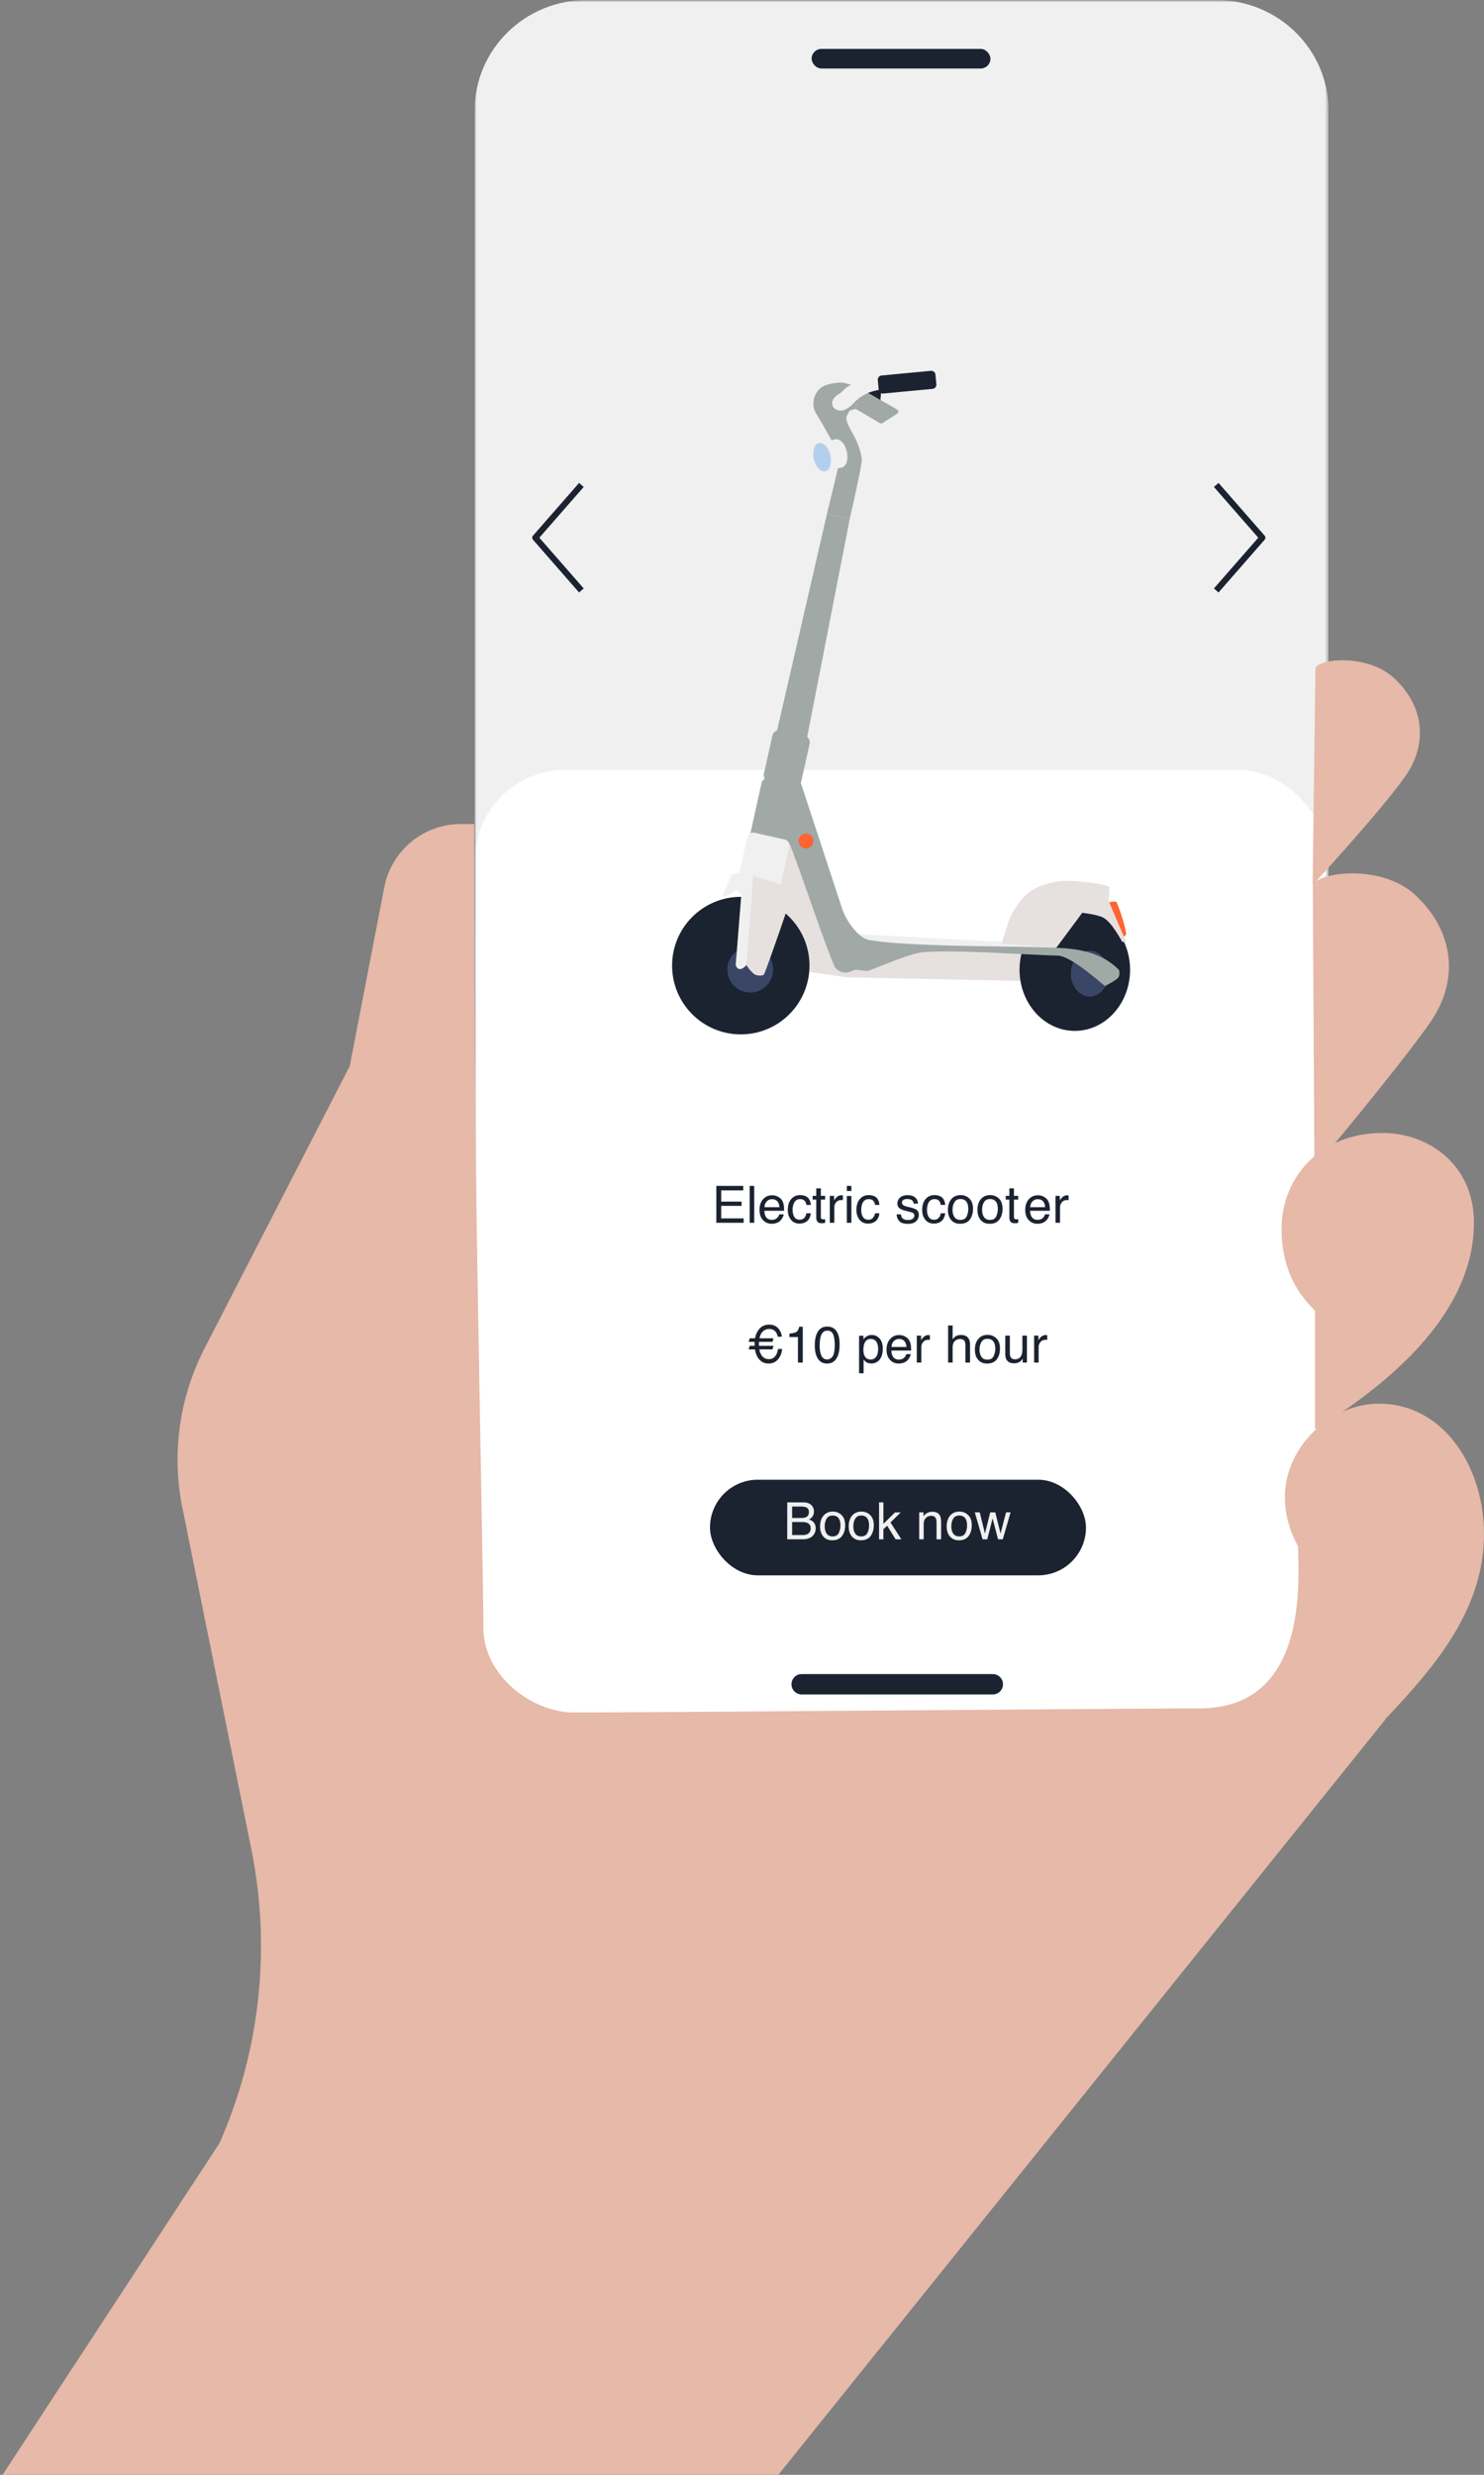 <svg width="357" height="595" xmlns="http://www.w3.org/2000/svg" xmlns:xlink="http://www.w3.org/1999/xlink"><rect width="100%" height="100%" fill="#808080" stroke="none"/><defs><rect id="a" x="0" y="0" width="205.39" height="419.868" rx="18"/><path id="c" d="M0 0h324.219v604.613H0z"/></defs><g transform="translate(-2)" fill="none" fill-rule="evenodd"><g transform="translate(116.195)"><mask id="b" fill="#fff"><use xlink:href="#a"/></mask><g mask="url(#b)"><g transform="translate(-77.396)"><mask id="d" fill="#fff"><use xlink:href="#c"/></mask><g mask="url(#d)" fill-rule="nonzero"><g transform="translate(77.396)"><path d="M27.014 0C12.094 0 0 11.874 0 26.518v366.835c0 14.645 12.094 26.518 27.014 26.518h151.362c14.92 0 27.014-11.87 27.014-26.518V26.518C205.39 11.874 193.296 0 178.376 0H27.014Z" fill="#F0F0F0"/><rect fill="#FFF" x=".035" y="185.083" width="205.355" height="246.137" rx="21.798"/></g></g><path stroke="#1B2230" stroke-width="4.888" stroke-linecap="round" d="M156.049 404.935h45.991"/></g></g></g><rect fill="#1B2230" fill-rule="nonzero" x="197.253" y="11.756" width="43.016" height="4.716" rx="2.358"/><g transform="translate(163.683 89.062)" fill-rule="nonzero"><path d="m39.325 3.43 10.165.99a.879.879 0 0 1 .79.959l-.192 1.977a.878.878 0 0 1-.96.79l-10.165-.989a.879.879 0 0 1-.79-.96l.192-1.977a.878.878 0 0 1 .96-.79Z" fill="#1B2230"/><path fill="#E6E0DF" d="m27.103 112.779-2.687 10.276 2.687 11.51 5.948 10.032 9.151 1.311 2.59-6.768-15.815-26.361z"/><path fill="#E6E0DF" d="m33.051 144.597 9.151 1.311 42.704.888 2.454-6.317-12.513-1.339-22.754.717-12.336.719z"/><path d="M34.43 6.206c-2.1-1.542-4.499 1.317-2.257 2.939.59.516 1.5.967 2.275.837.383-1.17-.062-2.553-.018-3.78v.004Z" fill="#F0F0F0"/><path d="M36.045 3.99c-.958.598-1.568 1.759-1.798 2.396-.28.778-.324 2.154-.12 2.832.285.947 1.915 3.452 1.915 3.452l3.833 6.777s.507 1.391 0 4.142c-.121.651-2.634 10.954-2.634 10.954l5.51 1.078s2.395-10.305 2.872-13.777c.177-1.289-.807-3.835-1.317-5.032-.58-1.356-2.41-3.918-2.395-5.392.006-.495.84-1.798.84-1.798l1.437-.36.424-5.27s-2.82-1.079-4.015-1.079c-1.438 0-3.56.457-4.552 1.08v-.004Z" fill="#A1A9A7"/><ellipse fill="#1B2230" cx="16.526" cy="143.093" rx="16.526" ry="16.534"/><ellipse fill="#1B2230" cx="96.879" cy="144.096" rx="13.294" ry="14.692"/><ellipse fill="#3A4665" cx="18.8" cy="144.051" rx="5.51" ry="5.512"/><ellipse fill="#3A4665" cx="100.474" cy="145.009" rx="4.552" ry="5.512"/><path fill="#F0F0F0" d="m79.42 137.39-34.475-1.843 1.638 2.515 38.273 1.078 7.642-.3-10.586-1.857z"/><path d="M107.418 144.054c-4.658-4.725-11.252-5.12-15.927-5.273-10.038-.457-33.494-.139-43.83-1.798-2.822-.298-5.839-4.84-6.705-7.429l-9.976-30.35 2.104-9.427a1.654 1.654 0 0 0-.587-1.653L42.753 35.62l-5.51-1.078L25.256 86.56a1.65 1.65 0 0 0-1.12 1.215l-2.103 9.427c-.085.389.348.802.139 1.105-.218.08-.563.466-.613.693-.719 3.234-2.755 12.46-2.755 12.46s8.889.893 9.581 2.635c2.755 6.948 8.023 23.005 10.657 29.115.286.666 1.196 1.439 2.395 1.557.955.094 1.78-.41 2.396-.599.83-.256 2.651.404 3.473.121 3.474-1.197 9.8-4.16 13.294-4.433 7.663-.599 23.83.598 32.214.84 3.38.097 11.258 7.428 11.376 7.307.118-.12 2.699-1.344 3.232-2.157.247-.375.265-1.527 0-1.796l-.003.003ZM44.612 3.99c.045 0 7.071 4 9.523 5.397a.58.58 0 0 1 .026.99l-3.532 2.268a.636.636 0 0 1-.67.012L44.192 9.26l.424-5.27h-.003Z" fill="#A1A9A7"/><path d="m19.82 111.15 7.284 1.629a1.419 1.419 0 0 1 1.075 1.693l-1.993 8.926a1.418 1.418 0 0 1-1.692 1.075l-7.285-1.628a1.419 1.419 0 0 1-1.075-1.693l1.993-8.926a1.418 1.418 0 0 1 1.692-1.075Z" fill="#F0F0F0"/><ellipse fill="#FF6432" cx="32.215" cy="113.138" rx="1.797" ry="1.798"/><path d="m13.532 126.2-1.438.36s1.509-3.856 2.157-5.153c.239-.48 2.873-.84 2.873-.84l2.395.958-.48 12.339-1.14 9.1s-.896 1.084-1.733.964c-.604-.086-.866-.964-.866-.964l1.346-16.888-1.196-1.197-1.915 1.318-.003.003Z" fill="#F0F0F0"/><path d="M19.519 121.528s8.264 2.517 8.382 2.756c.118.239.598 2.874.598 2.874s-4.79 14.137-6.346 17.972c-.23.563-1.962.392-2.428 0-1.284-1.079-1.826-2.16-1.826-2.16l1.62-21.442Zm72.929 17.253 6.228-8.387s3.233.36 4.909 1.08c2.03.869 4.67 5.871 4.67 5.871s1.046.224.957 0c-.84-2.158-2.993-7.068-4.071-9.465-.407-.905.598-3.694-.36-3.953-2.634-.72-7.89-1.338-10.539-1.197-2.203.118-5.869.84-8.382 2.756-2.039 1.554-3.656 4.204-4.431 5.872-.719 1.545-2.157 6.47-2.157 6.47l13.173.959.003-.006Z" fill="#E6E0DF"/><path d="M105.144 127.877s1.638-.419 1.811 0c.702 1.677 1.9 5.153 2.26 7.446.071.457-.518.814-.518.814l-3.553-8.26Z" fill="#FF6432"/><path d="M48.681 2.492c-1.246.306-2.522.115-3.777.377-1.255.262-2.49.772-3.432 1.645-.31.286-.584.61-.92.866-.265.204-.565.363-.842.555-.793.548-1.423 1.527-1.143 2.45.247.81 1.152 1.293 2 1.264.849-.03 1.63-.475 2.284-1.017.65-.543 1.208-1.194 1.853-1.742 1.538-1.312 3.523-2.008 5.524-2.279.551-.074 1.246-.239 1.338-.787a.853.853 0 0 0-.056-.445c-.204-.548-.749-.923-1.323-1.023-.575-.1-.94 0-1.506.139v-.003Z" fill="#F0F0F0"/><path d="M50.41 1.213 62.243.096a1.023 1.023 0 0 1 1.114.922l.217 2.301a1.023 1.023 0 0 1-.922 1.115L50.818 5.55a1.023 1.023 0 0 1-1.114-.922l-.217-2.301a1.023 1.023 0 0 1 .922-1.115Z" fill="#1B2230"/><path d="m36.504 24.316.333-.074a1.21 1.21 0 0 1-.342.027l.012.047h-.003Zm-1.52-6.78.012.048a1.2 1.2 0 0 1 .32-.124l-.332.073v.003Zm4.443-.986v-.01l-4.11.923c1.096-.248 2.327 1.073 2.746 2.944.421 1.872-.13 3.59-1.226 3.835l4.107-.922v-.01c1.006-.349 1.494-2.001 1.09-3.796-.403-1.794-1.55-3.08-2.61-2.964h.003Z" fill="#F0F0F0"/><path d="M38.063 20.404c-.421-1.871-1.65-3.189-2.746-2.944a1.25 1.25 0 0 0-.321.124c-.878.48-1.282 2.033-.906 3.714.377 1.68 1.406 2.912 2.404 2.971.115.006.23 0 .342-.027 1.096-.247 1.647-1.963 1.226-3.835v-.003Z" fill="#B3CFEE"/></g><g transform="translate(172.799 355.758)" fill-rule="nonzero"><rect fill="#1B2230" width="90.45" height="22.992" rx="11.496"/><g fill="#F0F0F0"><path d="M21.95 9.201c.507 0 .902-.07 1.185-.211.443-.222.665-.62.665-1.197 0-.58-.236-.972-.708-1.173-.266-.113-.66-.17-1.185-.17h-2.145v2.751h2.189Zm.405 4.1c.737 0 1.263-.214 1.578-.641.197-.27.296-.597.296-.98 0-.645-.288-1.084-.865-1.318-.306-.125-.711-.187-1.215-.187h-2.388v3.126h2.594Zm-3.773-7.854h3.815c1.04 0 1.78.31 2.219.931.258.367.387.79.387 1.27 0 .56-.16 1.02-.478 1.378-.165.19-.403.363-.713.52.455.173.796.369 1.021.587.4.386.599.92.599 1.602 0 .572-.18 1.09-.538 1.553-.536.694-1.389 1.04-2.558 1.04h-3.754V5.447Zm10.911 8.18c.722 0 1.217-.273 1.485-.82a4.081 4.081 0 0 0 .402-1.822c0-.605-.097-1.096-.29-1.475-.307-.597-.835-.895-1.585-.895-.665 0-1.148.254-1.45.762-.303.508-.454 1.12-.454 1.838 0 .689.151 1.263.453 1.723.303.46.782.689 1.44.689Zm.043-5.961c.834 0 1.54.278 2.116.834.576.556.864 1.375.864 2.455 0 1.044-.254 1.906-.761 2.587-.508.682-1.296 1.022-2.364 1.022-.891 0-1.599-.301-2.123-.904-.523-.602-.785-1.411-.785-2.427 0-1.088.276-1.955.828-2.6.552-.645 1.294-.967 2.225-.967Zm6.844 5.961c.721 0 1.216-.273 1.484-.82a4.081 4.081 0 0 0 .402-1.822c0-.605-.097-1.096-.29-1.475-.307-.597-.835-.895-1.584-.895-.665 0-1.149.254-1.451.762-.303.508-.454 1.12-.454 1.838 0 .689.151 1.263.454 1.723.302.46.782.689 1.439.689Zm.042-5.961c.834 0 1.54.278 2.116.834.576.556.864 1.375.864 2.455 0 1.044-.253 1.906-.761 2.587-.508.682-1.296 1.022-2.364 1.022-.891 0-1.598-.301-2.122-.904-.524-.602-.786-1.411-.786-2.427 0-1.088.276-1.955.828-2.6.552-.645 1.294-.967 2.225-.967ZM40.672 5.447h1.046v5.157l2.793-2.75h1.39l-2.478 2.424 2.618 4.05h-1.39l-2.02-3.264-.913.834v2.43h-1.046zM50.327 7.853h1.034v.92c.306-.38.63-.652.974-.817a2.596 2.596 0 0 1 1.142-.248c.92 0 1.54.32 1.862.961.178.351.266.853.266 1.506v4.152h-1.106v-4.08c0-.396-.059-.714-.175-.956-.194-.403-.545-.604-1.052-.604-.258 0-.47.026-.635.078a1.64 1.64 0 0 0-.786.532c-.182.214-.3.434-.354.662-.054.228-.081.553-.081.977v3.391h-1.089V7.853Zm9.626 5.774c.722 0 1.216-.273 1.484-.82a4.081 4.081 0 0 0 .402-1.822c0-.605-.096-1.096-.29-1.475-.306-.597-.834-.895-1.584-.895-.665 0-1.148.254-1.45.762-.303.508-.454 1.12-.454 1.838 0 .689.151 1.263.453 1.723.303.46.782.689 1.44.689Zm.042-5.961c.835 0 1.54.278 2.117.834.576.556.864 1.375.864 2.455 0 1.044-.254 1.906-.762 2.587-.508.682-1.296 1.022-2.364 1.022-.89 0-1.598-.301-2.122-.904-.524-.602-.786-1.411-.786-2.427 0-1.088.276-1.955.829-2.6.552-.645 1.293-.967 2.224-.967ZM64.9 7.853l1.245 5.103 1.264-5.103h1.221l1.27 5.073 1.324-5.073h1.088l-1.88 6.475h-1.13l-1.319-5.012-1.275 5.012h-1.131l-1.868-6.475z"/></g></g><g fill="#1B2230" fill-rule="nonzero"><path d="M174.324 285.11h6.475v1.088h-5.302v2.697h4.903v1.027h-4.903v3.011h5.393v1.058h-6.566zM182.353 285.11h1.088v8.881h-1.088zM187.77 287.371c.46 0 .905.108 1.336.324.431.215.76.494.986.837a2.9 2.9 0 0 1 .435 1.143c.064.298.097.773.097 1.426h-4.746c.02.657.175 1.184.465 1.581.29.397.74.596 1.348.596.569 0 1.022-.188 1.36-.562a1.9 1.9 0 0 0 .412-.756h1.07c-.028.238-.122.503-.281.795-.16.292-.338.531-.535.716-.33.323-.74.54-1.228.653a3.728 3.728 0 0 1-.888.097c-.806 0-1.49-.293-2.05-.88-.56-.586-.84-1.407-.84-2.463 0-1.04.282-1.885.846-2.533.564-.65 1.302-.974 2.213-.974Zm1.735 2.866c-.044-.472-.147-.849-.308-1.13-.299-.525-.796-.787-1.494-.787-.5 0-.919.18-1.257.541-.339.361-.518.82-.538 1.376h3.597Zm4.952-2.908c.73 0 1.323.177 1.78.532.458.355.733.965.825 1.832h-1.058c-.064-.4-.211-.73-.441-.995-.23-.264-.599-.396-1.106-.396-.694 0-1.19.339-1.488 1.016-.193.44-.29.981-.29 1.626 0 .65.137 1.195.411 1.639.274.443.706.665 1.294.665.451 0 .81-.138 1.073-.414.264-.277.447-.654.547-1.134h1.058c-.12.858-.423 1.486-.906 1.883-.484.397-1.103.596-1.857.596-.846 0-1.521-.31-2.025-.928-.504-.619-.756-1.392-.756-2.319 0-1.136.276-2.021.829-2.654.552-.633 1.255-.95 2.11-.95Zm3.911-1.62h1.1v1.807h1.034v.889h-1.033v4.226c0 .226.076.377.23.453.084.045.225.067.423.067a3.249 3.249 0 0 0 .38-.018v.858a2.43 2.43 0 0 1-.39.079 3.707 3.707 0 0 1-.438.024c-.508 0-.852-.13-1.034-.39-.181-.26-.272-.597-.272-1.013v-4.286h-.876v-.889h.876v-1.806Zm3.253 1.807h1.034v1.119c.084-.218.292-.483.622-.795a1.615 1.615 0 0 1 1.246-.463l.248.024v1.15a1.625 1.625 0 0 0-.357-.031c-.548 0-.97.176-1.263.529a1.847 1.847 0 0 0-.442 1.218v3.724h-1.088v-6.475Zm4.093.03h1.106v6.445h-1.106v-6.445Zm0-2.436h1.106v1.233h-1.106v-1.233Zm5.248 2.219c.73 0 1.323.177 1.78.532.458.355.733.965.825 1.832h-1.058c-.064-.4-.211-.73-.44-.995-.23-.264-.6-.396-1.107-.396-.694 0-1.19.339-1.488 1.016-.193.44-.29.981-.29 1.626 0 .65.137 1.195.411 1.639.274.443.706.665 1.294.665.452 0 .81-.138 1.073-.414.264-.277.447-.654.547-1.134h1.058c-.12.858-.423 1.486-.906 1.883-.484.397-1.103.596-1.856.596-.847 0-1.522-.31-2.026-.928-.504-.619-.756-1.392-.756-2.319 0-1.136.277-2.021.829-2.654.552-.633 1.255-.95 2.11-.95Zm7.78 4.63c.033.364.124.642.273.835.274.35.75.526 1.427.526a2.1 2.1 0 0 0 1.064-.263c.306-.175.46-.446.46-.813a.695.695 0 0 0-.37-.635c-.157-.088-.467-.191-.93-.308l-.865-.218c-.552-.137-.96-.29-1.222-.46-.467-.293-.7-.7-.7-1.22 0-.613.22-1.109.661-1.488.442-.379 1.035-.568 1.78-.568.976 0 1.68.286 2.11.858.27.363.402.754.394 1.173h-1.028a1.259 1.259 0 0 0-.26-.67c-.25-.287-.683-.43-1.3-.43-.411 0-.722.079-.934.236a.739.739 0 0 0-.317.623c0 .282.139.507.417.677.161.1.399.19.713.266l.72.175c.782.19 1.305.373 1.572.55.423.278.634.716.634 1.312 0 .576-.218 1.074-.656 1.493-.437.42-1.103.63-1.998.63-.963 0-1.645-.22-2.046-.657-.401-.437-.616-.978-.644-1.623h1.046Zm8.042-4.63c.73 0 1.323.177 1.78.532.458.355.733.965.825 1.832h-1.058c-.064-.4-.211-.73-.44-.995-.23-.264-.6-.396-1.107-.396-.694 0-1.19.339-1.488 1.016-.193.44-.29.981-.29 1.626 0 .65.137 1.195.411 1.639.274.443.706.665 1.294.665.452 0 .81-.138 1.073-.414.264-.277.447-.654.547-1.134h1.058c-.12.858-.423 1.486-.906 1.883-.484.397-1.103.596-1.857.596-.846 0-1.521-.31-2.025-.928-.504-.619-.756-1.392-.756-2.319 0-1.136.277-2.021.829-2.654.552-.633 1.255-.95 2.11-.95Zm6.263 5.961c.722 0 1.216-.273 1.484-.82a4.081 4.081 0 0 0 .402-1.822c0-.605-.096-1.096-.29-1.475-.306-.597-.834-.895-1.584-.895-.665 0-1.148.254-1.45.762-.303.508-.454 1.12-.454 1.838 0 .689.151 1.263.453 1.723.303.46.782.689 1.44.689Zm.042-5.961c.835 0 1.54.278 2.117.834.576.556.864 1.375.864 2.455 0 1.044-.254 1.906-.762 2.587-.508.682-1.296 1.022-2.364 1.022-.89 0-1.598-.301-2.122-.904-.524-.602-.786-1.411-.786-2.427 0-1.088.276-1.955.829-2.6.552-.645 1.293-.967 2.224-.967Zm7.065 5.961c.722 0 1.217-.273 1.485-.819a4.081 4.081 0 0 0 .402-1.823c0-.604-.097-1.096-.29-1.475-.306-.597-.834-.895-1.584-.895-.665 0-1.149.254-1.451.762-.302.508-.454 1.12-.454 1.838 0 .69.152 1.263.454 1.723.302.46.782.69 1.439.69Zm.043-5.961c.834 0 1.54.278 2.116.834.577.557.865 1.375.865 2.455 0 1.044-.254 1.906-.762 2.588-.508.68-1.296 1.021-2.364 1.021-.89 0-1.598-.301-2.122-.904-.524-.602-.786-1.411-.786-2.427 0-1.088.276-1.955.828-2.6.552-.645 1.294-.967 2.225-.967Zm4.622-1.62h1.1v1.808h1.034v.888h-1.034v4.226c0 .226.077.377.23.454.084.044.225.066.423.066a3.249 3.249 0 0 0 .38-.018v.859a2.43 2.43 0 0 1-.39.078 3.707 3.707 0 0 1-.437.025c-.508 0-.853-.13-1.034-.39-.182-.26-.272-.598-.272-1.013v-4.287h-.877v-.888h.877v-1.808Zm6.881 1.662c.459 0 .904.108 1.335.323.432.216.76.495.986.838.217.326.363.707.435 1.142.065.299.097.774.097 1.427h-4.746c.02.657.175 1.184.465 1.581.29.397.74.596 1.349.596.568 0 1.021-.188 1.36-.562.193-.218.33-.47.411-.756h1.07c-.028.238-.122.503-.281.795a2.87 2.87 0 0 1-.535.716c-.33.323-.74.54-1.227.653a3.728 3.728 0 0 1-.89.097 2.727 2.727 0 0 1-2.049-.88c-.56-.586-.84-1.407-.84-2.463 0-1.04.282-1.885.846-2.534.565-.649 1.302-.973 2.214-.973Zm1.734 2.866c-.044-.472-.147-.849-.308-1.13-.298-.526-.796-.788-1.493-.788-.5 0-.92.18-1.258.541-.338.361-.518.82-.538 1.376h3.597Zm2.486-2.72h1.034v1.118c.085-.218.292-.483.623-.795a1.615 1.615 0 0 1 1.243-.463l.248.024v1.15a1.625 1.625 0 0 0-.357-.03c-.548 0-.969.176-1.263.529a1.847 1.847 0 0 0-.442 1.218v3.723h-1.086v-6.475Z"/></g><path d="m182.103 324.427.254-.858h1.185a10.426 10.426 0 0 1 0-.956h-1.439l.254-.858h1.282c.137-.738.393-1.377.767-1.917.63-.91 1.498-1.366 2.607-1.366.943 0 1.676.296 2.198.889.522.592.811 1.265.867 2.019h-.985c-.109-.572-.33-1.026-.665-1.36-.335-.335-.802-.502-1.403-.502-.737 0-1.332.308-1.783.925-.25.339-.43.776-.538 1.312h3.373l-.254.858h-3.24a11.141 11.141 0 0 0-.012.956h3.506l-.254.858h-3.163c.097.528.268.986.514 1.373.407.644 1.016.967 1.826.967.746 0 1.314-.34 1.705-1.022.206-.359.359-.83.46-1.415h.985c-.089.936-.38 1.72-.877 2.352-.592.762-1.39 1.143-2.394 1.143-.866 0-1.594-.312-2.182-.937-.557-.589-.913-1.409-1.07-2.46h-1.524Zm9.818-2.962v-.835c.786-.076 1.335-.204 1.645-.384.31-.179.542-.603.695-1.272h.859v8.621h-1.161v-6.13h-2.038Zm9.052-2.527c1.12 0 1.93.461 2.43 1.384.387.713.58 1.69.58 2.932 0 1.177-.174 2.15-.525 2.92-.508 1.105-1.338 1.657-2.491 1.657-1.04 0-1.814-.451-2.322-1.354-.423-.754-.634-1.766-.634-3.035 0-.984.127-1.828.38-2.534.476-1.313 1.337-1.97 2.582-1.97Zm-.012 7.901c.564 0 1.014-.25 1.348-.75.335-.499.502-1.43.502-2.792 0-.984-.12-1.793-.363-2.428-.242-.635-.711-.952-1.408-.952-.641 0-1.11.301-1.406.904-.296.602-.444 1.49-.444 2.663 0 .883.094 1.592.284 2.128.29.818.786 1.227 1.487 1.227Zm10.52.025c.508 0 .93-.213 1.266-.638.337-.425.505-1.061.505-1.908 0-.516-.074-.959-.224-1.33-.282-.713-.798-1.07-1.547-1.07-.754 0-1.27.377-1.548 1.13-.15.404-.224.916-.224 1.536 0 .5.075.925.224 1.276.282.67.798 1.004 1.548 1.004Zm-2.818-5.714h1.058v.859c.218-.294.456-.522.714-.683.367-.242.798-.363 1.294-.363.733 0 1.356.281 1.868.843.512.563.768 1.366.768 2.41 0 1.41-.37 2.418-1.107 3.022a2.5 2.5 0 0 1-1.632.575c-.488 0-.897-.107-1.228-.32-.193-.122-.409-.33-.646-.623v3.307h-1.089v-9.027Zm9.668-.175c.46 0 .904.108 1.336.323.431.216.76.495.985.838.218.326.363.707.436 1.142.064.299.096.774.096 1.427h-4.746c.02.657.176 1.184.466 1.581.29.397.74.596 1.348.596.568 0 1.022-.188 1.36-.563.194-.217.33-.47.411-.755h1.07c-.028.238-.121.503-.28.795-.16.292-.338.53-.536.716-.33.323-.74.54-1.227.653a3.728 3.728 0 0 1-.889.097 2.728 2.728 0 0 1-2.05-.88c-.56-.586-.84-1.407-.84-2.463 0-1.04.283-1.885.847-2.534.564-.649 1.302-.973 2.213-.973Zm1.735 2.866c-.045-.472-.147-.849-.309-1.13-.298-.525-.796-.787-1.493-.787-.5 0-.919.18-1.257.541-.339.361-.518.82-.538 1.376h3.597Zm2.485-2.72h1.033v1.118c.085-.218.293-.483.623-.795a1.615 1.615 0 0 1 1.246-.463l.247.024v1.149a1.625 1.625 0 0 0-.356-.03c-.548 0-.97.176-1.264.529a1.847 1.847 0 0 0-.441 1.218v3.724h-1.088v-6.475Zm7.532-2.438h1.088v3.313c.258-.327.49-.556.695-.69.35-.23.788-.344 1.312-.344.94 0 1.576.328 1.91.985.182.36.273.857.273 1.494v4.153h-1.119v-4.08c0-.476-.06-.825-.181-1.047-.198-.354-.568-.532-1.113-.532-.451 0-.86.155-1.227.466-.367.31-.55.897-.55 1.76v3.433h-1.088v-8.91Zm9.455 8.21c.722 0 1.217-.273 1.485-.82a4.081 4.081 0 0 0 .402-1.822c0-.605-.097-1.096-.29-1.475-.307-.597-.835-.895-1.584-.895-.666 0-1.15.254-1.451.762-.303.507-.454 1.12-.454 1.838 0 .689.151 1.263.454 1.723.302.46.781.689 1.438.689Zm.043-5.961c.834 0 1.54.278 2.116.834.576.556.864 1.374.864 2.455 0 1.044-.254 1.906-.761 2.587-.508.681-1.296 1.022-2.364 1.022-.891 0-1.598-.301-2.122-.904-.524-.602-.786-1.412-.786-2.427 0-1.089.276-1.955.828-2.6.552-.645 1.294-.967 2.225-.967Zm5.362.187v4.299c0 .33.053.6.158.81.193.387.554.58 1.082.58.758 0 1.273-.338 1.548-1.015.149-.363.223-.861.223-1.494v-3.18h1.088v6.475h-1.027l.012-.955a2.195 2.195 0 0 1-.526.623c-.415.338-.92.507-1.512.507-.923 0-1.551-.308-1.886-.925-.181-.33-.272-.771-.272-1.324v-4.4h1.112Zm5.829 0h1.033v1.119c.085-.218.293-.483.623-.795a1.615 1.615 0 0 1 1.246-.463l.247.024v1.149a1.625 1.625 0 0 0-.356-.03c-.548 0-.97.176-1.264.529a1.847 1.847 0 0 0-.441 1.218v3.724h-1.088v-6.474Z" fill="#1B2230" fill-rule="nonzero"/><path stroke="#1B2230" stroke-linejoin="round" stroke-width="1.474" d="m294.583 141.96 11.093-12.684-11.093-12.684M141.863 116.592l-11.093 12.684 11.093 12.684"/><g fill="#E6B9A8" fill-rule="nonzero"><path d="m186.581 598.31 148.781-185.027c1.084-2.782 14.543-24.53 6.099-21.014-8.692 3.62-27.277-30.073-27.277-22.633 0 7.44 3.919 41.106-23.655 41.106-17.928 0-126.183.97-150.572.97-9.976 0-21.664-8.873-21.664-20.29 0-10.764-2.133-112.8-2.133-142.552l-.095-50.763h-3.176a18.796 18.796 0 0 0-18.352 14.744l-8.4 43.459L51.2 324.194a58.49 58.49 0 0 0-5.112 39.352l16.373 81.048a117.547 117.547 0 0 1-7.649 70.658L0 599l186.581-.69ZM317.82 212.888c.64-3.007 16.157-5.471 24.545 2.213 9.016 8.26 11.131 20.036 3.642 30.78-7.492 10.745-27.801 34.923-27.801 34.923"/><path d="M318.456 160.7c.492-2.308 12.404-3.626 18.842 2.272 6.92 6.341 8.544 15.379 2.793 23.627-5.751 8.247-22.315 26.173-22.315 26.173m.91 165.536c0-.716-7.584-7.634-7.584-18.346 0-12.192 11.04-22.492 22.598-22.492 15.677 0 25.3 15.326 25.3 31.367 0 18.394-12.254 32.29-23.37 44.093"/><path d="M318.353 343.719v-28.57c-4.675-4.592-8.049-10.608-8.049-19.793 0-11.894 8.93-22.972 24.316-22.972 10.668 0 21.958 7.328 21.958 21.598 0 20.7-18.376 37.522-38.237 49.737"/></g></g></svg>